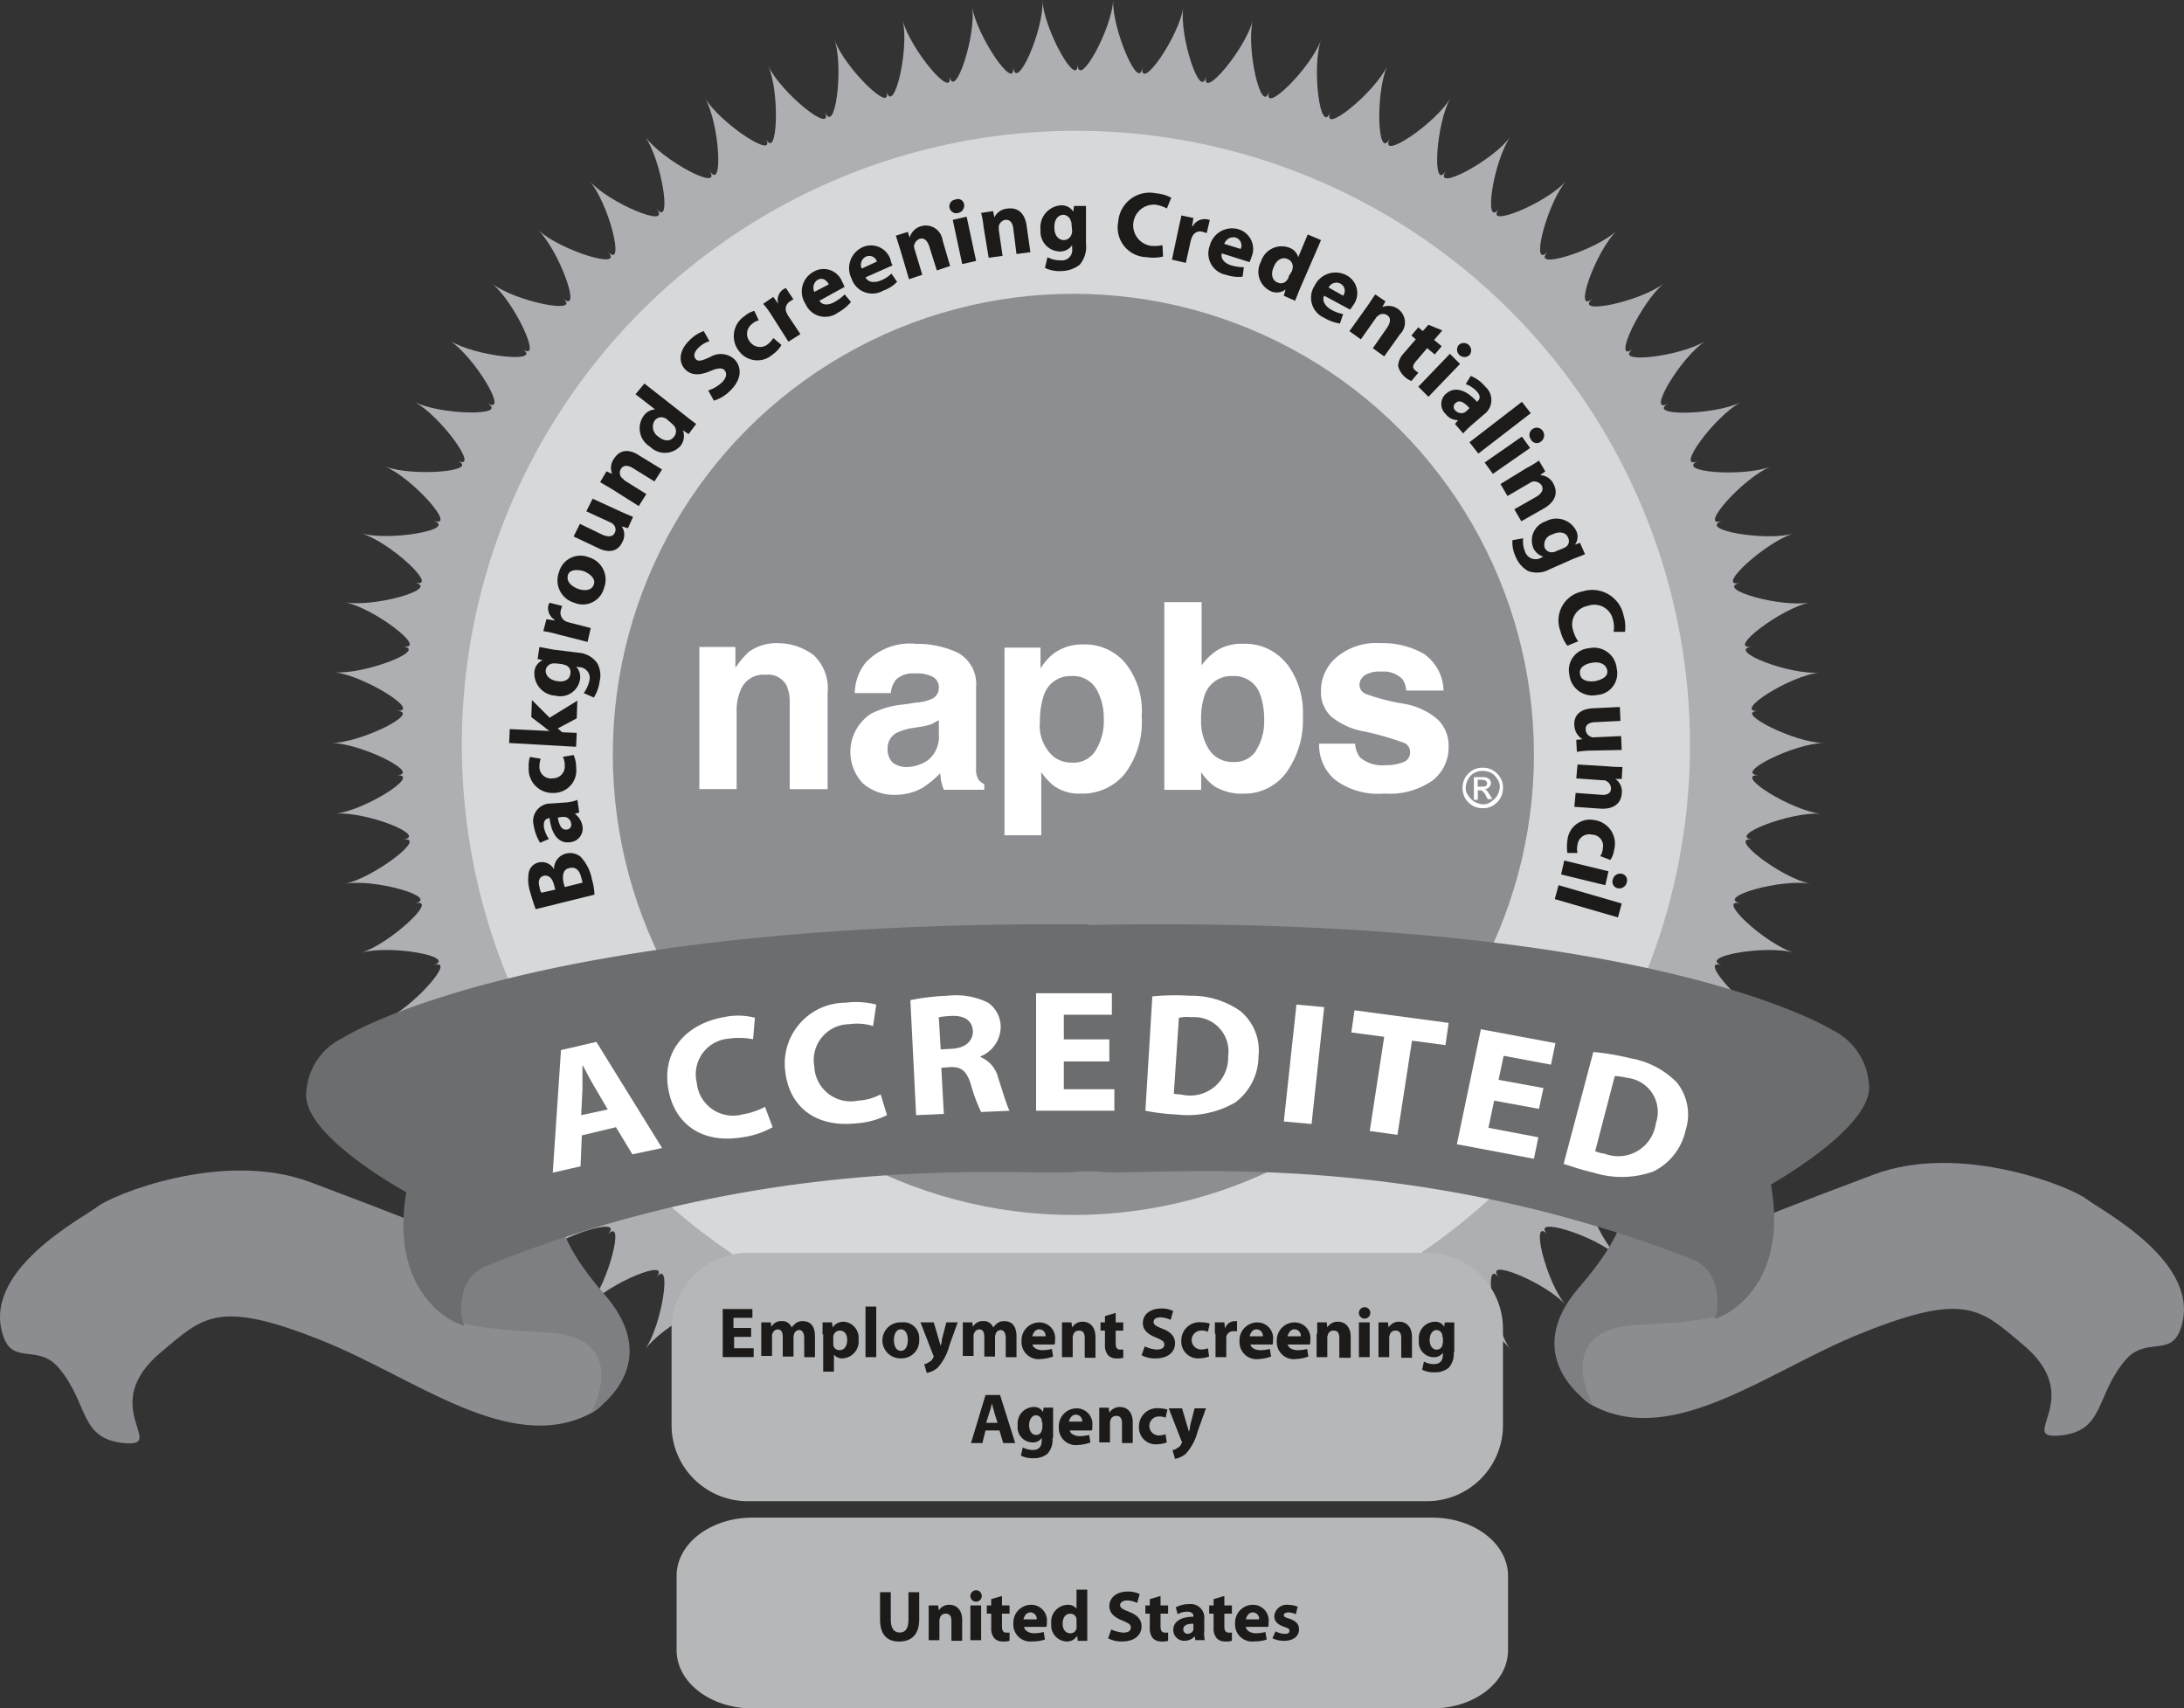 <svg xmlns="http://www.w3.org/2000/svg" viewBox="4403 194 118.129 92.4">
  <rect x="4403" y="194" width="118.129" height="92.4" fill="#333333" stroke="none"/>
  <defs>
    <style>
      .cls-1 {
        fill: #aeafb2;
      }

      .cls-2 {
        fill: #d7d8d9;
      }

      .cls-3 {
        fill: #8c8e91;
      }

      .cls-4 {
        fill: #fff;
      }

      .cls-5 {
        fill: #1c1b1a;
      }

      .cls-6 {
        fill: #8b8d90;
      }

      .cls-7 {
        fill: #7d7f82;
      }

      .cls-8 {
        fill: #6b6d6f;
      }

      .cls-9 {
        fill: #b5b7b9;
      }
    </style>
  </defs>
  <g id="Group_93" data-name="Group 93" transform="translate(4402.997 193.6)">
    <g id="Group_72" data-name="Group 72" transform="translate(17.942 0.4)">
      <g id="Group_71" data-name="Group 71">
        <path id="Path_177" data-name="Path 177" class="cls-1" d="M133.214,40.586c-1.572,0-4.955,1.674-3.52,1.743-1.435-.068,1.777,1.914,3.349,2.084-1.572-.137-5.092,1.2-3.691,1.4-1.435-.205,1.572,2.084,3.144,2.392-1.538-.308-5.194.718-3.793,1.059-1.4-.342,1.367,2.221,2.9,2.665-1.5-.444-5.262.205-3.9.683-1.367-.478,1.162,2.358,2.631,2.939-1.469-.581-5.228-.273-3.93.308-1.3-.615.923,2.46,2.324,3.178-1.4-.718-5.194-.786-3.93-.068-1.264-.718.683,2.529,2.016,3.383-1.333-.854-5.092-1.264-3.93-.444-1.162-.854.444,2.6,1.674,3.554-1.23-.991-4.955-1.743-3.861-.82-1.093-.957.205,2.6,1.333,3.691-1.162-1.093-4.75-2.221-3.759-1.162-.991-1.059-.068,2.631.991,3.827-1.025-1.2-4.545-2.665-3.622-1.5-.888-1.128-.308,2.6.615,3.9-.923-1.3-4.271-3.075-3.486-1.845-.786-1.23-.547,2.563.239,3.93-.786-1.367-3.964-3.451-3.28-2.187-.649-1.3-.786,2.495-.137,3.93-.649-1.435-3.588-3.827-3.075-2.495-.547-1.333-1.025,2.426-.513,3.9-.513-1.5-3.212-4.135-2.8-2.768-.41-1.4-1.264,2.29-.888,3.827-.376-1.538-2.8-4.442-2.529-3.007-.273-1.435-1.469,2.187-1.23,3.725-.239-1.572-2.358-4.682-2.221-3.246-.137-1.435-1.674,2.016-1.572,3.622-.068-1.572-1.914-4.887-1.914-3.451,0-1.435-1.845,1.845-1.914,3.451.068-1.572-1.435-5.057-1.572-3.622.137-1.435-2.016,1.674-2.221,3.246.239-1.572-.957-5.16-1.23-3.725.273-1.435-2.153,1.469-2.529,3.007.376-1.538-.478-5.228-.888-3.827.41-1.4-2.29,1.264-2.8,2.768.513-1.5.034-5.262-.513-3.9.547-1.333-2.392,1.025-3.075,2.495.649-1.435.547-5.228-.137-3.93.649-1.3-2.495.82-3.28,2.187.786-1.367,1.025-5.16.239-3.93.786-1.23-2.563.547-3.486,1.845.923-1.3,1.5-5.023.615-3.9.888-1.128-2.6.308-3.622,1.5,1.025-1.2,1.982-4.852.991-3.827.991-1.059-2.631.068-3.759,1.162,1.162-1.093,2.426-4.647,1.333-3.691,1.093-.957-2.6-.171-3.861.82,1.23-.991,2.87-4.408,1.674-3.554,1.162-.854-2.6-.41-3.93.444,1.333-.854,3.28-4.1,2.016-3.383,1.264-.718-2.529-.649-3.93.068,1.4-.718,3.656-3.793,2.324-3.178,1.3-.615-2.46-.888-3.93-.308,1.469-.581,4-3.417,2.631-2.939,1.367-.478-2.358-1.128-3.9-.683,1.5-.444,4.306-3.007,2.9-2.665,1.4-.342-2.255-1.367-3.793-1.059,1.538-.308,4.579-2.6,3.144-2.392,1.435-.205-2.084-1.572-3.691-1.4,1.572-.137,4.784-2.153,3.349-2.084,1.435-.068-1.948-1.743-3.52-1.743,1.572,0,4.955-1.674,3.52-1.743,1.435.068-1.777-1.914-3.349-2.084,1.572.137,5.092-1.2,3.691-1.4,1.435.205-1.572-2.084-3.144-2.392,1.538.308,5.194-.718,3.793-1.059,1.4.342-1.367-2.221-2.9-2.665,1.5.444,5.262-.205,3.9-.683,1.367.478-1.162-2.358-2.631-2.939,1.469.581,5.228.273,3.93-.308,1.3.615-.923-2.46-2.324-3.178,1.4.718,5.194.786,3.93.068,1.264.718-.683-2.529-2.016-3.383,1.333.854,5.092,1.264,3.93.444,1.162.854-.444-2.6-1.674-3.554,1.23.991,4.955,1.743,3.861.82,1.093.957-.205-2.6-1.333-3.691,1.162,1.093,4.75,2.221,3.759,1.162.991,1.059.068-2.631-.991-3.827,1.025,1.2,4.545,2.665,3.622,1.5.888,1.128.308-2.6-.615-3.9.923,1.3,4.271,3.075,3.486,1.845.786,1.23.547-2.563-.239-3.93.786,1.367,3.964,3.451,3.28,2.187.649,1.3.786-2.495.137-3.93.649,1.435,3.588,3.827,3.075,2.495.547,1.333,1.025-2.426.513-3.9.513,1.5,3.212,4.135,2.8,2.768.41,1.4,1.264-2.29.888-3.827.376,1.538,2.8,4.442,2.529,3.007.273,1.435,1.469-2.187,1.23-3.725.239,1.572,2.358,4.682,2.221,3.246C89.508,5.457,91.046,2.006,90.943.4c.068,1.572,1.914,4.887,1.914,3.451C92.857,5.287,94.7,2.006,94.77.4c-.068,1.572,1.435,5.057,1.572,3.622-.137,1.435,2.016-1.674,2.221-3.246-.239,1.572.957,5.16,1.23,3.725-.273,1.435,2.153-1.469,2.529-3.007-.376,1.538.478,5.228.888,3.827-.41,1.4,2.29-1.264,2.8-2.768-.513,1.5-.034,5.262.513,3.9-.547,1.333,2.392-1.025,3.075-2.495-.649,1.435-.547,5.228.137,3.93-.649,1.3,2.495-.82,3.28-2.187-.786,1.367-1.025,5.16-.239,3.93-.786,1.23,2.563-.547,3.486-1.845-.923,1.3-1.5,5.023-.615,3.9-.888,1.128,2.6-.308,3.622-1.5-1.025,1.2-1.982,4.852-.991,3.827-.991,1.059,2.631-.068,3.759-1.162-1.162,1.093-2.426,4.647-1.333,3.691-1.093.957,2.6.171,3.861-.82-1.23.991-2.87,4.408-1.674,3.554-1.162.854,2.6.41,3.93-.444-1.333.854-3.28,4.1-2.016,3.383-1.264.718,2.529.649,3.93-.068-1.4.718-3.656,3.793-2.324,3.178-1.3.615,2.46.888,3.93.308-1.469.581-4,3.417-2.631,2.939-1.367.478,2.358,1.128,3.861.683-1.5.444-4.306,3.007-2.9,2.665-1.4.342,2.255,1.367,3.793,1.059-1.538.308-4.579,2.6-3.144,2.392-1.435.205,2.084,1.572,3.691,1.4-1.572.137-4.784,2.153-3.349,2.084C128.259,38.877,131.642,40.586,133.214,40.586Z" transform="translate(-52.5 -0.4)"/>
      </g>
    </g>
    <g id="Group_73" data-name="Group 73" transform="translate(24.982 7.474)">
      <circle id="Ellipse_160" data-name="Ellipse 160" class="cls-2" cx="33.215" cy="33.215" r="33.215"/>
    </g>
    <g id="Group_74" data-name="Group 74" transform="translate(33.149 16.29)">
      <circle id="Ellipse_161" data-name="Ellipse 161" class="cls-3" cx="24.911" cy="24.911" r="24.911"/>
    </g>
    <g id="Group_76" data-name="Group 76" transform="translate(37.83 32.966)">
      <g id="Group_75" data-name="Group 75">
        <path id="Path_178" data-name="Path 178" class="cls-4" d="M116.885,102.849a2.471,2.471,0,0,1,.752,2.05v5.194h-2.05v-4.682a2.106,2.106,0,0,0-.171-.923,1.123,1.123,0,0,0-1.128-.581,1.325,1.325,0,0,0-1.367.854,2.831,2.831,0,0,0-.205,1.162v4.169H110.7v-7.689h1.948v1.128a5.137,5.137,0,0,1,.718-.854,2.532,2.532,0,0,1,1.572-.478,3.247,3.247,0,0,1,1.948.649" transform="translate(-110.7 -99.979)"/>
        <path id="Path_179" data-name="Path 179" class="cls-4" d="M139.384,106.435a3.728,3.728,0,0,0-.376.205,4.188,4.188,0,0,1-.547.137l-.444.068a3.338,3.338,0,0,0-.923.273.936.936,0,0,0-.478.854,1.007,1.007,0,0,0,.273.752,1.2,1.2,0,0,0,.718.239,2.071,2.071,0,0,0,1.2-.376,1.643,1.643,0,0,0,.581-1.4Zm-1.23-.957a2.464,2.464,0,0,0,.786-.171.648.648,0,0,0,.444-.581.639.639,0,0,0-.342-.649,1.844,1.844,0,0,0-.957-.171,1.282,1.282,0,0,0-1.025.342,1.377,1.377,0,0,0-.273.718h-1.948a2.708,2.708,0,0,1,.581-1.64,3.273,3.273,0,0,1,2.734-1.025,5.214,5.214,0,0,1,2.255.478,1.931,1.931,0,0,1,.991,1.879V109.1a.966.966,0,0,0,.137.547.744.744,0,0,0,.308.239v.308h-2.187a2.21,2.21,0,0,1-.137-.444c-.034-.137-.034-.273-.068-.444a5.331,5.331,0,0,1-.957.786,3.029,3.029,0,0,1-1.469.376,2.587,2.587,0,0,1-1.743-.615,2.473,2.473,0,0,1,.41-3.759,4.8,4.8,0,0,1,1.777-.513Z" transform="translate(-126.433 -100.045)"/>
        <path id="Path_180" data-name="Path 180" class="cls-4" d="M163.955,104.788a1.457,1.457,0,0,0-1.333-.683,1.5,1.5,0,0,0-1.5,1.059,4.181,4.181,0,0,0-.205,1.4,2.224,2.224,0,0,0,.752,1.914,1.628,1.628,0,0,0,.991.308,1.392,1.392,0,0,0,1.264-.649,3,3,0,0,0,.444-1.743,3.12,3.12,0,0,0-.41-1.606m1.538-1.435a4.152,4.152,0,0,1,.923,2.939,4.629,4.629,0,0,1-.923,3.11,2.952,2.952,0,0,1-2.358,1.059,2.317,2.317,0,0,1-1.5-.444,3.4,3.4,0,0,1-.649-.718v3.417H159V102.566h1.948v1.128a3.143,3.143,0,0,1,.683-.786,2.579,2.579,0,0,1,1.606-.513,2.856,2.856,0,0,1,2.255.957" transform="translate(-142.495 -100.106)"/>
        <path id="Path_181" data-name="Path 181" class="cls-4" d="M189.255,103.73a2.914,2.914,0,0,0,.444-1.64,3.972,3.972,0,0,0-.205-1.367,1.48,1.48,0,0,0-1.5-1.025,1.522,1.522,0,0,0-1.5.991,3.839,3.839,0,0,0-.205,1.367,2.805,2.805,0,0,0,.444,1.64,1.508,1.508,0,0,0,1.333.649,1.361,1.361,0,0,0,1.2-.615m1.674-4.682a4.385,4.385,0,0,1,.854,2.836,4.861,4.861,0,0,1-.854,2.973,2.8,2.8,0,0,1-2.358,1.2,2.839,2.839,0,0,1-1.538-.376,2.779,2.779,0,0,1-.752-.786v.957H184.3V95.7h2.016v3.417a3.228,3.228,0,0,1,.854-.82,2.507,2.507,0,0,1,1.4-.342,2.842,2.842,0,0,1,2.358,1.093" transform="translate(-159.15 -95.7)"/>
        <path id="Path_182" data-name="Path 182" class="cls-4" d="M210.748,107.633a1.286,1.286,0,0,0,.273.752,1.853,1.853,0,0,0,1.4.41,2.4,2.4,0,0,0,.957-.171.541.541,0,0,0,.342-.513.53.53,0,0,0-.308-.513,15.978,15.978,0,0,0-2.119-.615,3.88,3.88,0,0,1-1.845-.82,1.8,1.8,0,0,1-.547-1.367,2.361,2.361,0,0,1,.854-1.845,3.316,3.316,0,0,1,2.358-.752,4.46,4.46,0,0,1,2.358.581,2.491,2.491,0,0,1,1.059,1.982h-2.016a1.3,1.3,0,0,0-.205-.615,1.423,1.423,0,0,0-1.128-.41,1.529,1.529,0,0,0-.923.205.64.64,0,0,0-.273.478.53.53,0,0,0,.308.513,11.323,11.323,0,0,0,2.119.547,3.737,3.737,0,0,1,1.811.854,1.957,1.957,0,0,1,.581,1.435,2.267,2.267,0,0,1-.854,1.845,4.032,4.032,0,0,1-2.631.718,3.882,3.882,0,0,1-2.665-.752,2.47,2.47,0,0,1-.854-1.948Z" transform="translate(-175.278 -99.979)"/>
      </g>
      <path id="Path_183" data-name="Path 183" class="cls-4" d="M232.286,122.925h.239a.507.507,0,0,0,.239-.034.178.178,0,0,0,.068-.137.126.126,0,0,0-.034-.1l-.068-.068a1.208,1.208,0,0,0-.205-.034h-.205v.376Zm-.171.649v-1.162h.41a.759.759,0,0,1,.308.034.472.472,0,0,1,.137.1c.034.068.068.1.068.171a.369.369,0,0,1-.1.239.31.31,0,0,1-.239.1c.034.034.068.034.1.068a2.328,2.328,0,0,1,.171.239l.137.239h-.239l-.1-.171a.625.625,0,0,0-.205-.273c-.034-.034-.068-.034-.137-.034h-.1v.513h-.205Zm.478-1.5a1.052,1.052,0,0,0-.444.1.824.824,0,0,0-.342.342,1.114,1.114,0,0,0-.137.444.687.687,0,0,0,.137.444,1.086,1.086,0,0,0,.342.342,1.114,1.114,0,0,0,.444.137.687.687,0,0,0,.444-.137,1.086,1.086,0,0,0,.342-.342,1.113,1.113,0,0,0,.137-.444.687.687,0,0,0-.137-.444.823.823,0,0,0-.342-.342,1.18,1.18,0,0,0-.444-.1m0-.171a1.082,1.082,0,0,1,.547.137,1.178,1.178,0,0,1,.41.41,1,1,0,0,1,.137.547,1.082,1.082,0,0,1-.137.547,1.178,1.178,0,0,1-.41.41,1,1,0,0,1-.547.137,1.082,1.082,0,0,1-.547-.137,1.178,1.178,0,0,1-.41-.41,1.162,1.162,0,0,1,0-1.093,1.178,1.178,0,0,1,.41-.41,1,1,0,0,1,.547-.137" transform="translate(-190.221 -112.947)"/>
    </g>
    <g id="Group_77" data-name="Group 77" transform="translate(27.544 10.835)">
      <path id="Path_184" data-name="Path 184" class="cls-5" d="M84.007,138.457c-.068-.171-.205-.581-.308-.957a2.2,2.2,0,0,1-.068-1.025.693.693,0,0,1,.547-.547.747.747,0,0,1,.82.376h0a.845.845,0,0,1,.649-.854.89.89,0,0,1,.786.171,2.383,2.383,0,0,1,.615,1.23,3.3,3.3,0,0,1,.137.82Zm1.059-1.059L85,137.158c-.1-.41-.308-.547-.547-.513-.239.068-.342.273-.239.615a.747.747,0,0,0,.1.308Zm1.469-.376a1.056,1.056,0,0,0-.068-.273c-.068-.342-.273-.615-.649-.513-.342.068-.376.41-.308.786l.068.239Z" transform="translate(-82.572 -99.719)"/>
      <path id="Path_185" data-name="Path 185" class="cls-5" d="M86.248,127.137a2.075,2.075,0,0,0,.581-.137l.1.683-.239.068h0a1.076,1.076,0,0,1,.41.649.743.743,0,0,1-.649.888c-.649.1-1.025-.444-1.128-1.3h-.034c-.137.034-.308.1-.273.478a1.621,1.621,0,0,0,.273.649l-.478.205a2.478,2.478,0,0,1-.342-.923.944.944,0,0,1,.923-1.2Zm-.478.82c.068.41.205.683.478.649a.263.263,0,0,0,.239-.342.4.4,0,0,0-.342-.342h-.137Z" transform="translate(-83.139 -94.174)"/>
      <path id="Path_186" data-name="Path 186" class="cls-5" d="M86.126,119.9a1.586,1.586,0,0,1,.137.683,1.215,1.215,0,0,1-1.2,1.367,1.287,1.287,0,0,1-1.367-1.367,1.6,1.6,0,0,1,.068-.581l.581.1a1.339,1.339,0,0,0-.068.444.621.621,0,0,0,.718.615.643.643,0,0,0,.649-.718.946.946,0,0,0-.1-.444Z" transform="translate(-82.641 -89.5)"/>
      <path id="Path_187" data-name="Path 187" class="cls-5" d="M82.787,112.874h0a1.9,1.9,0,0,1-.273-.205l-.718-.547.034-.923.957.957,1.5-.923-.034.957-1.025.547.239.205.786.034-.034.752-3.622-.205.034-.752Z" transform="translate(-80.6 -83.773)"/>
      <path id="Path_188" data-name="Path 188" class="cls-5" d="M86.944,103.108a1.38,1.38,0,0,1,1.025.547,1.346,1.346,0,0,1,.137,1.025,2.114,2.114,0,0,1-.308.854l-.547-.239a1.831,1.831,0,0,0,.308-.683.579.579,0,0,0-.547-.718l-.171-.034h0a.831.831,0,0,1,.205.718,1.081,1.081,0,0,1-1.333.854,1.2,1.2,0,0,1-1.128-1.3.736.736,0,0,1,.444-.615h0l-.273-.068.1-.649c.171.034.376.068.718.137Zm-1.2.581h-.137a.44.44,0,0,0-.41.342c-.034.273.171.547.615.615.376.068.683-.068.718-.41a.392.392,0,0,0-.239-.444c-.068-.034-.137-.034-.205-.068Z" transform="translate(-83.219 -78.243)"/>
      <path id="Path_189" data-name="Path 189" class="cls-5" d="M86.786,97.509A5.611,5.611,0,0,0,86,97.338l.171-.649.444.068v-.034a.744.744,0,0,1-.342-.786c.034-.068.034-.1.068-.137l.683.171a1.425,1.425,0,0,0-.068.205.516.516,0,0,0,.239.615c.034.034.1.034.171.068l1.2.308-.171.752Z" transform="translate(-84.155 -73.635)"/>
      <path id="Path_190" data-name="Path 190" class="cls-5" d="M89.953,88.446a1.256,1.256,0,0,1,.82,1.674,1.186,1.186,0,0,1-1.606.786,1.259,1.259,0,0,1-.82-1.674A1.2,1.2,0,0,1,89.953,88.446Zm-.581,1.709c.41.137.752.068.854-.239.1-.273-.137-.547-.547-.718-.342-.1-.752-.1-.854.205C88.723,89.779,89.03,90.018,89.372,90.155Z" transform="translate(-85.647 -68.741)"/>
      <path id="Path_191" data-name="Path 191" class="cls-5" d="M93.295,79.983q.461.205.718.308l-.273.615-.342-.1h0a.8.8,0,0,1,.034.854c-.205.444-.649.649-1.333.308l-1.3-.615.342-.683,1.2.581c.308.137.581.137.683-.1a.381.381,0,0,0-.068-.444.472.472,0,0,0-.137-.1l-1.333-.615.342-.683Z" transform="translate(-87.314 -62.773)"/>
      <path id="Path_192" data-name="Path 192" class="cls-5" d="M95.683,73.873c-.273-.171-.478-.273-.683-.41l.342-.581.308.137h0a.832.832,0,0,1,.1-.82c.273-.444.752-.581,1.367-.171l1.23.752-.41.649-1.162-.718c-.273-.171-.513-.171-.649.034a.4.4,0,0,0,.034.478c.034.034.1.068.137.137l1.2.752-.41.649Z" transform="translate(-90.079 -57.825)"/>
      <path id="Path_193" data-name="Path 193" class="cls-5" d="M101.078,61.1l2.221,1.743c.205.171.444.342.581.444l-.41.547-.308-.205h0a.865.865,0,0,1-.137.854,1.137,1.137,0,0,1-1.64.034,1.159,1.159,0,0,1-.342-1.674.818.818,0,0,1,.615-.342h0l-1.059-.82Zm1.23,1.948c-.034-.034-.068-.068-.1-.068a.45.45,0,0,0-.581.137.631.631,0,0,0,.205.854c.342.273.649.273.854,0a.463.463,0,0,0,0-.581l-.137-.137Z" transform="translate(-93.766 -50.793)"/>
      <path id="Path_194" data-name="Path 194" class="cls-5" d="M109.227,56.012a1.965,1.965,0,0,0,.752-.444c.239-.239.273-.478.137-.649-.137-.137-.342-.137-.752.034-.547.239-1.025.273-1.367-.068-.41-.41-.342-1.059.239-1.606a1.93,1.93,0,0,1,.752-.478l.308.547a1.392,1.392,0,0,0-.615.376c-.239.239-.239.444-.137.581.137.171.342.1.786-.1a1.1,1.1,0,0,1,1.333.137c.376.41.41,1.059-.273,1.709a2.1,2.1,0,0,1-.854.513Z" transform="translate(-98.463 -45.329)"/>
      <path id="Path_195" data-name="Path 195" class="cls-5" d="M118.728,51.445a1.6,1.6,0,0,1-.478.513,1.233,1.233,0,0,1-1.811-.171,1.3,1.3,0,0,1,.308-1.914,1.256,1.256,0,0,1,.513-.273l.239.513a.828.828,0,0,0-.376.205.664.664,0,0,0-.1.957.672.672,0,0,0,.957.137,1.389,1.389,0,0,0,.308-.342Z" transform="translate(-104 -43.222)"/>
      <path id="Path_196" data-name="Path 196" class="cls-5" d="M121.278,47.5a4.559,4.559,0,0,0-.478-.649l.547-.376.273.376h0a.688.688,0,0,1,.273-.786c.068-.034.1-.068.137-.068l.41.615a.455.455,0,0,0-.171.1.469.469,0,0,0-.205.615c.034.034.034.1.068.137l.683,1.025-.649.41Z" transform="translate(-107.063 -40.853)"/>
      <path id="Path_197" data-name="Path 197" class="cls-5" d="M127.88,44.68c.171.273.513.239.82.068a2.522,2.522,0,0,0,.547-.41l.342.41a2.533,2.533,0,0,1-.718.581,1.159,1.159,0,0,1-1.743-.478,1.214,1.214,0,0,1,.444-1.743,1.07,1.07,0,0,1,1.538.547c.068.1.1.239.137.273Zm.513-.888c-.1-.171-.308-.41-.615-.239a.513.513,0,0,0-.171.649Z" transform="translate(-111.101 -38.849)"/>
      <path id="Path_198" data-name="Path 198" class="cls-5" d="M135.317,40.947c.137.273.478.308.82.171a1.705,1.705,0,0,0,.581-.376l.308.444a1.9,1.9,0,0,1-.752.478,1.177,1.177,0,0,1-1.709-.649,1.245,1.245,0,0,1,.615-1.709,1.107,1.107,0,0,1,1.5.718.749.749,0,0,0,.1.273Zm.615-.854a.43.43,0,0,0-.581-.273.493.493,0,0,0-.239.649Z" transform="translate(-116.044 -36.38)"/>
      <path id="Path_199" data-name="Path 199" class="cls-5" d="M142.039,37.387c-.1-.308-.171-.547-.239-.752l.649-.205.1.308h0a.891.891,0,0,1,.615-.615.913.913,0,0,1,1.162.752l.41,1.4-.718.239-.41-1.3c-.1-.308-.273-.478-.513-.41a.478.478,0,0,0-.308.376.433.433,0,0,0,.034.205l.41,1.367-.718.239Z" transform="translate(-120.887 -34.324)"/>
      <path id="Path_200" data-name="Path 200" class="cls-5" d="M151.074,32.172a.411.411,0,0,1-.308.478.375.375,0,0,1-.478-.273.362.362,0,0,1,.308-.444A.337.337,0,0,1,151.074,32.172Zm-.1,3.246-.513-2.392.752-.171.513,2.392Z" transform="translate(-126.47 -31.57)"/>
      <path id="Path_201" data-name="Path 201" class="cls-5" d="M155.437,34.406a4.67,4.67,0,0,0-.137-.786l.649-.1.068.342h0a.851.851,0,0,1,.718-.478c.513-.068.923.205,1.025.923l.205,1.435-.752.1-.171-1.367c-.034-.308-.171-.513-.444-.478a.437.437,0,0,0-.342.342v.205l.205,1.4-.752.1Z" transform="translate(-129.774 -32.539)"/>
      <path id="Path_202" data-name="Path 202" class="cls-5" d="M167.157,34.984a1.494,1.494,0,0,1-.342,1.128,1.654,1.654,0,0,1-.991.342,1.8,1.8,0,0,1-.888-.171l.137-.581a1.389,1.389,0,0,0,.718.171.555.555,0,0,0,.615-.649v-.171h0a.778.778,0,0,1-.649.342,1.071,1.071,0,0,1-1.059-1.162A1.192,1.192,0,0,1,165.79,32.9a.754.754,0,0,1,.683.342h0l.034-.308h.649v2.05Zm-.786-1.093a.205.205,0,0,0-.034-.137.433.433,0,0,0-.41-.342c-.273,0-.513.273-.478.718,0,.376.205.649.513.649a.441.441,0,0,0,.41-.308.433.433,0,0,0,.034-.205Z" transform="translate(-135.958 -32.229)"/>
      <path id="Path_203" data-name="Path 203" class="cls-5" d="M179.385,34.376a2.236,2.236,0,0,1-.888.034,1.6,1.6,0,0,1-1.538-1.914,1.7,1.7,0,0,1,2.05-1.538,2.138,2.138,0,0,1,.82.239l-.239.581a1.832,1.832,0,0,0-.615-.205,1.12,1.12,0,0,0-.273,2.221,1.964,1.964,0,0,0,.649-.034Z" transform="translate(-144.017 -30.937)"/>
      <path id="Path_204" data-name="Path 204" class="cls-5" d="M185.842,35.286c.068-.342.137-.581.171-.786l.649.137-.068.444h.034a.728.728,0,0,1,.752-.376c.068,0,.1.034.171.034l-.171.718a1.427,1.427,0,0,0-.205-.068.457.457,0,0,0-.581.273c-.034.034-.034.1-.068.171l-.273,1.23-.752-.171Z" transform="translate(-149.654 -33.282)"/>
      <path id="Path_205" data-name="Path 205" class="cls-5" d="M192,37.888c-.068.308.171.547.513.649a2.552,2.552,0,0,0,.683.1l-.068.513a2.043,2.043,0,0,1-.888-.1,1.174,1.174,0,0,1-.888-1.572,1.242,1.242,0,0,1,1.572-.888,1.11,1.11,0,0,1,.683,1.5c-.034.137-.1.239-.1.273Zm1.025-.239a.447.447,0,0,0-.273-.615.517.517,0,0,0-.615.342Z" transform="translate(-153.459 -34.62)"/>
      <path id="Path_206" data-name="Path 206" class="cls-5" d="M202.614,37.808l-1.128,2.6c-.1.239-.205.513-.273.683l-.615-.273.1-.342h0a.777.777,0,0,1-.854.068,1.151,1.151,0,0,1-.478-1.572,1.172,1.172,0,0,1,1.538-.752.772.772,0,0,1,.478.513h0l.513-1.23Zm-1.572,1.674c0-.034.034-.1.034-.137a.442.442,0,0,0-.273-.513c-.308-.137-.615.068-.752.444-.171.376-.068.718.205.82a.4.4,0,0,0,.547-.171.261.261,0,0,0,.068-.171Z" transform="translate(-158.703 -35.257)"/>
      <path id="Path_207" data-name="Path 207" class="cls-5" d="M208.239,44.773c-.137.273.068.581.376.752a1.9,1.9,0,0,0,.649.239l-.171.513a2.36,2.36,0,0,1-.854-.308,1.188,1.188,0,0,1-.513-1.743,1.257,1.257,0,0,1,1.743-.547,1.087,1.087,0,0,1,.342,1.606,2.326,2.326,0,0,1-.171.239Zm1.025,0a.439.439,0,0,0-.137-.649.479.479,0,0,0-.649.205Z" transform="translate(-164.158 -39.215)"/>
      <path id="Path_208" data-name="Path 208" class="cls-5" d="M214.557,47.649c.171-.239.308-.478.444-.649l.547.376-.171.308h0a.894.894,0,0,1,.957,1.469l-.854,1.2-.615-.444.786-1.128c.171-.273.205-.513,0-.649a.407.407,0,0,0-.478,0c-.034.034-.1.068-.137.137l-.82,1.162-.615-.444Z" transform="translate(-168.152 -41.511)"/>
      <path id="Path_209" data-name="Path 209" class="cls-5" d="M223.692,52.108l-.444.513.41.342-.376.444-.41-.342-.581.683c-.205.239-.239.376-.068.513.068.068.137.1.171.137l-.376.444a1.213,1.213,0,0,1-.41-.273,1.117,1.117,0,0,1-.308-.547,1.1,1.1,0,0,1,.308-.683l.649-.752-.239-.205.376-.444.239.205.308-.342Z" transform="translate(-173.22 -44.671)"/>
      <path id="Path_210" data-name="Path 210" class="cls-5" d="M224.5,57.008l1.709-1.777.547.547-1.709,1.777Zm2.768-1.709a.4.4,0,0,1-.581-.547.4.4,0,0,1,.581.547Z" transform="translate(-175.327 -46.53)"/>
      <path id="Path_211" data-name="Path 211" class="cls-5" d="M229.728,62.6a4.529,4.529,0,0,0-.41.41l-.444-.513.171-.205h0a.84.84,0,0,1-.683-.342.733.733,0,0,1,.034-1.093c.478-.41,1.093-.205,1.674.444l.034-.034c.1-.1.205-.273-.068-.547a1.4,1.4,0,0,0-.581-.376l.273-.444a1.965,1.965,0,0,1,.786.581.958.958,0,0,1-.068,1.5Zm-.068-.957c-.273-.308-.547-.478-.752-.273a.256.256,0,0,0,0,.41.434.434,0,0,0,.478.1c.034-.034.068-.034.1-.068Z" transform="translate(-177.719 -50.003)"/>
      <path id="Path_212" data-name="Path 212" class="cls-5" d="M235.436,64l.478.615L233.078,66.8l-.478-.615Z" transform="translate(-180.659 -52.702)"/>
      <path id="Path_213" data-name="Path 213" class="cls-5" d="M235,69.971l2.016-1.4.444.615-2.016,1.4Zm3.041-1.128a.353.353,0,0,1-.547-.137.387.387,0,0,1,.1-.547.392.392,0,0,1,.547.1A.421.421,0,0,1,238.041,68.843Z" transform="translate(-182.239 -55.392)"/>
      <path id="Path_214" data-name="Path 214" class="cls-5" d="M238.9,73.71a6.011,6.011,0,0,0,.683-.41l.342.581-.273.205h0a.829.829,0,0,1,.718.478c.239.444.137.923-.478,1.3l-1.264.718-.376-.649,1.2-.683c.273-.171.41-.376.273-.615a.5.5,0,0,0-.444-.205c-.068,0-.1.034-.171.068l-1.23.718-.376-.649Z" transform="translate(-183.885 -58.824)"/>
      <path id="Path_215" data-name="Path 215" class="cls-5" d="M241.4,85.249a1.422,1.422,0,0,1-1.162.1,1.545,1.545,0,0,1-.683-.786,1.779,1.779,0,0,1-.171-.888l.581-.1a1.407,1.407,0,0,0,.1.718.6.6,0,0,0,.854.342l.137-.068h0a.846.846,0,0,1-.547-.478,1.086,1.086,0,0,1,.683-1.435,1.2,1.2,0,0,1,1.64.513.724.724,0,0,1-.068.752h0l.273-.1.273.615c-.137.068-.342.137-.683.273Zm.718-1.128c.034-.034.1-.034.137-.068a.386.386,0,0,0,.137-.513c-.1-.273-.444-.376-.854-.171a.571.571,0,0,0-.41.718.413.413,0,0,0,.444.239.486.486,0,0,0,.205-.068Z" transform="translate(-185.119 -64.896)"/>
      <path id="Path_216" data-name="Path 216" class="cls-5" d="M247.211,96.791a2.073,2.073,0,0,1-.376-.786,1.6,1.6,0,0,1,1.2-2.153,1.731,1.731,0,0,1,2.221,1.333,1.994,1.994,0,0,1,.068.854h-.615a1.449,1.449,0,0,0-.034-.649,1.029,1.029,0,0,0-1.367-.752,1.018,1.018,0,0,0-.786,1.333,1.841,1.841,0,0,0,.273.581Z" transform="translate(-189.973 -72.302)"/>
      <path id="Path_217" data-name="Path 217" class="cls-5" d="M249.872,105.481a1.252,1.252,0,0,1-1.5-1.093,1.184,1.184,0,0,1,1.059-1.435,1.233,1.233,0,0,1,1.5,1.093A1.17,1.17,0,0,1,249.872,105.481Zm-.273-1.743c-.41.068-.718.273-.649.615.034.308.376.444.82.376.342-.068.718-.239.649-.581C250.35,103.773,249.94,103.67,249.6,103.739Z" transform="translate(-191.028 -78.328)"/>
      <path id="Path_218" data-name="Path 218" class="cls-5" d="M250.118,114.658a4.8,4.8,0,0,0-.786.068l-.034-.649.342-.034h0a.9.9,0,0,1-.444-.752c-.034-.513.273-.888,1.025-.923l1.435-.068.034.752-1.333.068c-.342,0-.581.137-.547.41a.422.422,0,0,0,.273.376.256.256,0,0,0,.171.034l1.469-.068.034.752Z" transform="translate(-191.582 -84.497)"/>
      <path id="Path_219" data-name="Path 219" class="cls-5" d="M251.011,121.5a6.6,6.6,0,0,0,.786.034l-.034.649h-.342a.826.826,0,0,1,.342.786c-.034.513-.41.854-1.128.82l-1.435-.1.068-.752,1.367.1c.308.034.547-.068.547-.342a.461.461,0,0,0-.273-.41c-.034-.034-.1-.034-.205-.034l-1.4-.1.068-.752Z" transform="translate(-191.586 -90.487)"/>
      <path id="Path_220" data-name="Path 220" class="cls-5" d="M248.051,131.947a2.24,2.24,0,0,1,0-.683,1.223,1.223,0,0,1,1.469-1.093,1.288,1.288,0,0,1,1.059,1.606,1.3,1.3,0,0,1-.205.547l-.547-.205a.8.8,0,0,0,.137-.41.609.609,0,0,0-.581-.752.635.635,0,0,0-.786.547.972.972,0,0,0,0,.444Z" transform="translate(-190.813 -96.25)"/>
      <path id="Path_221" data-name="Path 221" class="cls-5" d="M247.271,136.6l2.392.581-.171.752-2.392-.581Zm2.9,1.5a.361.361,0,0,1-.273-.478.411.411,0,0,1,.478-.308.361.361,0,0,1,.273.478A.411.411,0,0,1,250.175,138.1Z" transform="translate(-190.204 -100.493)"/>
      <path id="Path_222" data-name="Path 222" class="cls-5" d="M249.722,141.491l-.205.752-3.417-.991.205-.752Z" transform="translate(-189.546 -103.06)"/>
    </g>
    <g id="Group_78" data-name="Group 78" transform="translate(0.003 63.707)">
      <path id="Path_223" data-name="Path 223" class="cls-6" d="M23.41,188.853s-1.879-.786-6.629-2.563-10.764.718-11.516,1.333c-.786.615-6.39,3.486-5.057,7.074.547,1.469,1.879.342,2.973,1.64,1.64,1.948,1.093,3.827,3.52,4.066s-1.5-1.982,2.016-4.921c2.255-1.879,3.041-2.9,8.714-.615,4.989,1.982,10.149,6.219,14.523,3.93,1.845-.957.718-3.075.718-3.075l-.615-.786-2.563-2.016-4.135-1.025Z" transform="translate(-0.003 -185.662)"/>
      <path id="Path_224" data-name="Path 224" class="cls-7" d="M71.386,197.87s.82.376,4.682.547c3.656.171,3.178,2.836,2.358,4.374-.034.034,4.2-2.46.752-6.424-2.426-2.8-2.324-3.964-2.495-4.374-.171-.376-4.511-.239-4.511-.239L70.6,194.18Z" transform="translate(-46.476 -189.656)"/>
    </g>
    <g id="Group_79" data-name="Group 79" transform="translate(84.077 63.297)">
      <path id="Path_225" data-name="Path 225" class="cls-6" d="M258.7,187.653s1.879-.786,6.629-2.563,10.764.718,11.516,1.333c.786.615,6.39,3.486,5.057,7.074-.547,1.469-1.879.342-2.973,1.64-1.64,1.948-1.094,3.827-3.52,4.066s1.5-1.982-2.016-4.921c-2.255-1.879-3.041-2.9-8.714-.615-4.989,1.982-10.149,6.219-14.523,3.93-1.845-.957-.718-3.075-.718-3.075l.615-.786,2.563-2.016,4.135-1.025Z" transform="translate(-248.054 -184.462)"/>
      <path id="Path_226" data-name="Path 226" class="cls-7" d="M255.182,196.67s-.82.376-4.682.547c-3.656.171-3.178,2.836-2.358,4.374.034.034-4.2-2.46-.752-6.424,2.426-2.8,2.324-3.964,2.495-4.374.171-.376,4.511-.239,4.511-.239l1.572,2.426Z" transform="translate(-246.036 -188.456)"/>
    </g>
    <path id="Path_227" data-name="Path 227" class="cls-8" d="M132.973,155.264a3.526,3.526,0,0,0-1.982-2.87s-9.91-6.253-40.186-5.673c-.034,0-.068-.034-.1-.034-30.447-.239-40.288,6.151-40.288,6.151a3.458,3.458,0,0,0-1.948,2.87c-.376,2.324,5.4,5.467,5.4,5.467-1.025,6.083,3.349,7.415,3.144,7.176-.239-.239-.513-2.495,1.162-3.178,16.2-6.561,29.729-4.75,32.156-5.126h.854c2.426.376,15.958-1.606,32.224,4.75,1.709.649,1.435,2.939,1.23,3.178-.239.239,4.135-1.128,3.041-7.21C127.642,160.766,133.383,157.588,132.973,155.264Z" transform="translate(-31.891 -96.294)"/>
    <g id="Group_90" data-name="Group 90" transform="translate(29.902 54.118)">
      <g id="Group_80" data-name="Group 80" transform="translate(0 2.631)">
        <path id="Path_228" data-name="Path 228" class="cls-4" d="M89.072,170.357,89,172.032l-1.5.342.444-6.629,1.914-.444,3.554,5.741-1.606.342-.888-1.469Zm1.4-1.4-.718-1.23c-.205-.342-.444-.786-.615-1.128h-.034v1.264l-.068,1.4Z" transform="translate(-87.5 -165.3)"/>
      </g>
      <g id="Group_81" data-name="Group 81" transform="translate(6.192 1.222)">
        <path id="Path_229" data-name="Path 229" class="cls-4" d="M111.321,167.2a4.66,4.66,0,0,1-1.64.547c-2.29.376-3.691-.82-4-2.6-.376-2.119,1.025-3.554,3.007-3.9a3.639,3.639,0,0,1,1.674.034l-.1,1.162a3.891,3.891,0,0,0-1.3-.034,1.933,1.933,0,0,0-1.743,2.392,1.963,1.963,0,0,0,2.46,1.709,4,4,0,0,0,1.23-.41Z" transform="translate(-105.621 -161.176)"/>
      </g>
      <g id="Group_82" data-name="Group 82" transform="translate(12.55 0.485)">
        <path id="Path_230" data-name="Path 230" class="cls-4" d="M129.752,165.13a4.439,4.439,0,0,1-1.674.444c-2.29.239-3.622-.991-3.827-2.8a3.289,3.289,0,0,1,3.246-3.725,4.456,4.456,0,0,1,1.674.1L129,160.311a2.976,2.976,0,0,0-1.3-.1,1.939,1.939,0,0,0-1.879,2.29,1.968,1.968,0,0,0,2.358,1.845,2.922,2.922,0,0,0,1.23-.342Z" transform="translate(-124.225 -159.02)"/>
      </g>
      <g id="Group_83" data-name="Group 83" transform="translate(19.341 0.13)">
        <path id="Path_231" data-name="Path 231" class="cls-4" d="M144.1,158.227a12.538,12.538,0,0,1,2.016-.239,3.933,3.933,0,0,1,2.187.376,1.594,1.594,0,0,1,.683,1.3,1.742,1.742,0,0,1-1.093,1.606v.034a1.621,1.621,0,0,1,.957,1.128c.239.718.478,1.538.615,1.777l-1.538.068a8.655,8.655,0,0,1-.547-1.469c-.239-.786-.547-.991-1.162-.957l-.444.034.137,2.495-1.5.068Zm1.64,2.665.581-.034c.752-.034,1.162-.41,1.162-.957-.034-.581-.478-.854-1.162-.82a5.274,5.274,0,0,0-.683.068Z" transform="translate(-144.1 -157.982)"/>
      </g>
      <g id="Group_84" data-name="Group 84" transform="translate(26.141)">
        <path id="Path_232" data-name="Path 232" class="cls-4" d="M167.964,161.291H165.5v1.5h2.734v1.162H164V157.6h4.1v1.162h-2.6v1.333h2.46Z" transform="translate(-164 -157.6)"/>
      </g>
      <g id="Group_85" data-name="Group 85" transform="translate(32.053 0.114)">
        <path id="Path_233" data-name="Path 233" class="cls-4" d="M181.676,157.991a13.184,13.184,0,0,1,2.05-.034,4.6,4.6,0,0,1,2.7.82,2.77,2.77,0,0,1,.991,2.46,3.125,3.125,0,0,1-1.264,2.495,5.137,5.137,0,0,1-3.144.649,11.574,11.574,0,0,1-1.709-.205Zm1.162,5.262c.137.034.342.034.513.068a2.053,2.053,0,0,0,2.426-2.084,1.856,1.856,0,0,0-1.982-2.119,1.908,1.908,0,0,0-.683.034Z" transform="translate(-181.3 -157.934)"/>
      </g>
      <g id="Group_86" data-name="Group 86" transform="translate(39.537 0.615)">
        <path id="Path_234" data-name="Path 234" class="cls-4" d="M205.387,159.537l-.683,6.322-1.5-.137.683-6.322Z" transform="translate(-203.2 -159.4)"/>
      </g>
      <g id="Group_87" data-name="Group 87" transform="translate(43.193 0.923)">
        <path id="Path_235" data-name="Path 235" class="cls-4" d="M215.677,161.735,213.9,161.5l.171-1.2,5.092.683-.171,1.2-1.811-.239-.786,5.092-1.5-.205Z" transform="translate(-213.9 -160.3)"/>
      </g>
      <g id="Group_88" data-name="Group 88" transform="translate(48.9 1.948)">
        <path id="Path_236" data-name="Path 236" class="cls-4" d="M235.042,167.606l-2.426-.444-.308,1.469,2.7.513-.239,1.162-4.169-.786,1.3-6.219,4.032.752-.239,1.162-2.563-.478-.273,1.3,2.426.444Z" transform="translate(-230.6 -163.3)"/>
      </g>
      <g id="Group_89" data-name="Group 89" transform="translate(54.675 3.178)">
        <path id="Path_237" data-name="Path 237" class="cls-4" d="M249.106,166.9a13.8,13.8,0,0,1,2.016.342,4.621,4.621,0,0,1,2.495,1.3,2.771,2.771,0,0,1,.478,2.6,3.238,3.238,0,0,1-1.743,2.221,5.049,5.049,0,0,1-3.212.068c-.752-.171-1.3-.376-1.64-.478Zm.1,5.365a1.85,1.85,0,0,0,.513.137,2.051,2.051,0,0,0,2.768-1.64,1.852,1.852,0,0,0-1.538-2.46,3.635,3.635,0,0,0-.683-.1Z" transform="translate(-247.5 -166.9)"/>
      </g>
    </g>
    <path id="Path_238" data-name="Path 238" class="cls-9" d="M151.27,208.029a4.113,4.113,0,0,1-4.1,4.1H110.4a4.113,4.113,0,0,1-4.1-4.1V202.8a4.113,4.113,0,0,1,4.1-4.1h36.769a4.113,4.113,0,0,1,4.1,4.1Z" transform="translate(-69.973 -130.538)"/>
    <path id="Path_239" data-name="Path 239" class="cls-9" d="M152.07,247.776c0,1.743-1.845,3.144-4.1,3.144H111.2c-2.255,0-4.1-1.4-4.1-3.144v-4.032c0-1.743,1.845-3.144,4.1-3.144h36.769c2.255,0,4.1,1.4,4.1,3.144Z" transform="translate(-70.5 -158.12)"/>
    <g id="Group_91" data-name="Group 91" transform="translate(39.094 71.067)">
      <path id="Path_240" data-name="Path 240" class="cls-5" d="M115.972,209.1h-.957v.615h1.059v.478H114.4v-2.6h1.606v.478h-1.025v.547h.957v.478Z" transform="translate(-114.4 -207.463)"/>
      <path id="Path_241" data-name="Path 241" class="cls-5" d="M120.5,210.183v-.615h.513l.034.239h0a.606.606,0,0,1,.581-.308.526.526,0,0,1,.513.342h0a1.577,1.577,0,0,1,.239-.239.614.614,0,0,1,.376-.1c.376,0,.649.239.649.82v1.128h-.581v-1.025c0-.273-.1-.444-.273-.444a.3.3,0,0,0-.273.205c0,.034-.034.1-.034.137v1.093h-.581v-1.059c0-.239-.068-.41-.273-.41a.3.3,0,0,0-.273.205.205.205,0,0,0-.034.137v1.093H120.5v-1.2Z" transform="translate(-118.416 -208.714)"/>
      <path id="Path_242" data-name="Path 242" class="cls-5" d="M130.2,210.283v-.649h.513l.034.273h0a.69.69,0,0,1,.615-.308.867.867,0,0,1,.786.957.918.918,0,0,1-.854,1.025.575.575,0,0,1-.478-.205h0v.923h-.581v-2.016Zm.581.444v.137a.333.333,0,0,0,.342.273c.239,0,.41-.205.41-.547,0-.308-.137-.513-.41-.513a.363.363,0,0,0-.342.308v.342Z" transform="translate(-124.801 -208.78)"/>
      <path id="Path_243" data-name="Path 243" class="cls-5" d="M137,207.2h.581v2.734H137Z" transform="translate(-129.277 -207.2)"/>
      <path id="Path_244" data-name="Path 244" class="cls-5" d="M141.682,210.618a.959.959,0,0,1-.991,1.025.975.975,0,1,1,.034-1.948A.855.855,0,0,1,141.682,210.618Zm-1.367.034c0,.342.137.581.376.581s.376-.239.376-.581c0-.273-.1-.581-.376-.581S140.315,210.379,140.315,210.653Z" transform="translate(-131.055 -208.842)"/>
      <path id="Path_245" data-name="Path 245" class="cls-5" d="M146.418,209.7l.273.923c.034.1.068.239.1.342h0a1.214,1.214,0,0,0,.068-.342l.239-.923h.615l-.444,1.23a2.843,2.843,0,0,1-.649,1.23,1.266,1.266,0,0,1-.581.273l-.137-.478a.369.369,0,0,0,.239-.1.413.413,0,0,0,.239-.239.106.106,0,0,0,.034-.068c0-.034,0-.034-.034-.1L145.7,209.7Z" transform="translate(-135.004 -208.846)"/>
      <path id="Path_246" data-name="Path 246" class="cls-5" d="M152.4,210.183v-.615h.513l.034.239h0a.606.606,0,0,1,.581-.308.526.526,0,0,1,.513.342h0a1.577,1.577,0,0,1,.239-.239.614.614,0,0,1,.376-.1c.376,0,.649.239.649.82v1.128h-.581v-1.025c0-.273-.1-.444-.273-.444a.3.3,0,0,0-.273.205c0,.034-.034.1-.034.137v1.093h-.581v-1.059c0-.239-.068-.41-.273-.41a.3.3,0,0,0-.273.205.205.205,0,0,0-.034.137v1.093H152.4Z" transform="translate(-139.415 -208.714)"/>
      <path id="Path_247" data-name="Path 247" class="cls-5" d="M162.281,210.828c0,.239.273.376.547.376a2.069,2.069,0,0,0,.513-.068l.068.41a2.21,2.21,0,0,1-.683.137.917.917,0,0,1-1.025-.957.967.967,0,0,1,.957-1.025.851.851,0,0,1,.854.957c0,.1,0,.205-.034.239h-1.2Zm.718-.376a.345.345,0,0,0-.342-.376c-.239,0-.342.239-.376.376Z" transform="translate(-145.537 -208.846)"/>
      <path id="Path_248" data-name="Path 248" class="cls-5" d="M168.1,210.249v-.615h.513l.034.273h0a.647.647,0,0,1,.581-.308c.376,0,.683.273.683.82v1.128h-.581v-1.059c0-.239-.068-.41-.308-.41a.31.31,0,0,0-.308.205c0,.034-.034.1-.034.137v1.093H168.1v-1.264Z" transform="translate(-149.75 -208.78)"/>
      <path id="Path_249" data-name="Path 249" class="cls-5" d="M175.02,208.2v.513h.41v.444h-.41v.683c0,.239.068.342.239.342h.171v.444a1.063,1.063,0,0,1-.376.034.59.59,0,0,1-.444-.171.8.8,0,0,1-.171-.547v-.786H174.2v-.444h.239v-.342Z" transform="translate(-153.765 -207.858)"/>
      <path id="Path_250" data-name="Path 250" class="cls-5" d="M180.871,209.55a1.81,1.81,0,0,0,.649.171c.273,0,.41-.1.41-.273s-.137-.239-.444-.376c-.444-.171-.718-.41-.718-.786,0-.444.376-.786.991-.786a1.415,1.415,0,0,1,.649.137l-.137.478a1.372,1.372,0,0,0-.547-.137c-.239,0-.376.1-.376.239,0,.171.137.239.478.376.444.171.683.41.683.786,0,.444-.342.82-1.059.82a1.529,1.529,0,0,1-.752-.171Z" transform="translate(-158.044 -207.397)"/>
      <path id="Path_251" data-name="Path 251" class="cls-5" d="M188.5,211.545a1.679,1.679,0,0,1-.513.1.907.907,0,0,1-.991-.957.981.981,0,0,1,1.094-.991,1.517,1.517,0,0,1,.444.068l-.1.444a.735.735,0,0,0-.342-.068.513.513,0,1,0,0,1.025,1.011,1.011,0,0,0,.342-.068Z" transform="translate(-162.191 -208.846)"/>
      <path id="Path_252" data-name="Path 252" class="cls-5" d="M192.3,210.183v-.615h.513l.034.342h0a.565.565,0,0,1,.513-.41h.137v.547h-.171a.378.378,0,0,0-.41.308v1.093h-.581v-1.264Z" transform="translate(-165.68 -208.714)"/>
      <path id="Path_253" data-name="Path 253" class="cls-5" d="M196.781,210.828c0,.239.273.376.547.376a2.069,2.069,0,0,0,.513-.068l.068.41a2.21,2.21,0,0,1-.683.137.917.917,0,0,1-1.025-.957.967.967,0,0,1,.957-1.025.851.851,0,0,1,.854.957c0,.1,0,.205-.034.239h-1.2Zm.683-.376a.345.345,0,0,0-.342-.376c-.239,0-.342.239-.376.376Z" transform="translate(-168.248 -208.846)"/>
      <path id="Path_254" data-name="Path 254" class="cls-5" d="M202.681,210.828c0,.239.273.376.547.376a2.069,2.069,0,0,0,.513-.068l.068.41a2.21,2.21,0,0,1-.683.137.917.917,0,0,1-1.025-.957.967.967,0,0,1,.957-1.025.851.851,0,0,1,.854.957c0,.1,0,.205-.034.239h-1.2Zm.718-.376a.345.345,0,0,0-.342-.376c-.239,0-.342.239-.376.376Z" transform="translate(-172.131 -208.846)"/>
      <path id="Path_255" data-name="Path 255" class="cls-5" d="M208.434,210.249v-.615h.513l.034.273h0a.647.647,0,0,1,.581-.308c.376,0,.683.273.683.82v1.128h-.615v-1.059c0-.239-.068-.41-.308-.41a.31.31,0,0,0-.308.205c0,.034-.034.1-.034.137v1.093H208.4v-1.264Z" transform="translate(-176.279 -208.78)"/>
      <path id="Path_256" data-name="Path 256" class="cls-5" d="M215.715,207.608a.308.308,0,1,1-.308-.308A.306.306,0,0,1,215.715,207.608ZM215.1,210V208.12h.581V210Z" transform="translate(-180.689 -207.266)"/>
      <path id="Path_257" data-name="Path 257" class="cls-5" d="M218.2,210.249v-.615h.513l.034.273h0a.647.647,0,0,1,.581-.308c.376,0,.683.273.683.82v1.128h-.581v-1.059c0-.239-.068-.41-.308-.41a.31.31,0,0,0-.308.205c0,.034-.034.1-.034.137v1.093H218.2Z" transform="translate(-182.73 -208.78)"/>
      <path id="Path_258" data-name="Path 258" class="cls-5" d="M226.479,211.24a1.124,1.124,0,0,1-.273.854,1.165,1.165,0,0,1-.752.239,1.439,1.439,0,0,1-.683-.137l.1-.444a1.059,1.059,0,0,0,.547.137c.273,0,.478-.137.478-.513v-.1h0a.575.575,0,0,1-.513.239.814.814,0,0,1-.786-.923.886.886,0,0,1,.854-.991.527.527,0,0,1,.513.273h0l.034-.239h.513v1.606Zm-.615-.82v-.1a.324.324,0,0,0-.308-.273c-.205,0-.376.205-.376.547,0,.273.137.513.376.513a.3.3,0,0,0,.308-.239,1.481,1.481,0,0,0,.034-.171v-.273Z" transform="translate(-186.943 -208.78)"/>
      <path id="Path_259" data-name="Path 259" class="cls-5" d="M154.486,223.114l-.171.683H153.7l.786-2.6h.786l.82,2.6h-.649l-.205-.683Zm.649-.41-.171-.547c-.034-.171-.1-.342-.137-.513h0a2.847,2.847,0,0,1-.137.513l-.171.547Z" transform="translate(-140.271 -216.416)"/>
      <path id="Path_260" data-name="Path 260" class="cls-5" d="M162.979,224.774a1.124,1.124,0,0,1-.273.854,1.165,1.165,0,0,1-.752.239,1.439,1.439,0,0,1-.683-.137l.1-.444a1.287,1.287,0,0,0,.547.137c.273,0,.478-.137.478-.513v-.137h0a.575.575,0,0,1-.513.239.814.814,0,0,1-.786-.923.886.886,0,0,1,.854-.991.527.527,0,0,1,.513.273h0l.034-.239h.513v1.64Zm-.581-.854v-.1a.324.324,0,0,0-.308-.273c-.205,0-.376.205-.376.547,0,.273.137.513.376.513a.3.3,0,0,0,.308-.239,1.481,1.481,0,0,0,.034-.171v-.273Z" transform="translate(-145.142 -217.667)"/>
      <path id="Path_261" data-name="Path 261" class="cls-5" d="M168.181,224.428c0,.239.273.376.547.376a2.068,2.068,0,0,0,.513-.068l.068.41a2.21,2.21,0,0,1-.683.137.917.917,0,0,1-1.025-.957.967.967,0,0,1,.957-1.025.851.851,0,0,1,.854.957c0,.1,0,.205-.034.239h-1.2Zm.683-.41a.345.345,0,0,0-.342-.376c-.239,0-.342.239-.376.376Z" transform="translate(-149.421 -217.798)"/>
      <path id="Path_262" data-name="Path 262" class="cls-5" d="M174,223.749v-.615h.513l.034.273h0a.647.647,0,0,1,.581-.308c.376,0,.683.273.683.82v1.128h-.581v-1.059c0-.239-.068-.41-.308-.41a.31.31,0,0,0-.308.205c0,.034-.034.1-.034.137v1.093H174Z" transform="translate(-153.634 -217.667)"/>
      <path id="Path_263" data-name="Path 263" class="cls-5" d="M181.8,225.145a1.678,1.678,0,0,1-.513.1.907.907,0,0,1-.991-.957.981.981,0,0,1,1.094-.991,1.732,1.732,0,0,1,.444.068l-.1.444a.735.735,0,0,0-.342-.068.513.513,0,1,0,0,1.025,1.011,1.011,0,0,0,.342-.068Z" transform="translate(-157.781 -217.798)"/>
      <path id="Path_264" data-name="Path 264" class="cls-5" d="M185.718,223.3l.273.923c.034.1.068.239.1.342h0a1.215,1.215,0,0,0,.068-.342l.239-.923h.615l-.444,1.23a2.843,2.843,0,0,1-.649,1.23,1.266,1.266,0,0,1-.581.273l-.137-.478a.369.369,0,0,0,.239-.1.413.413,0,0,0,.239-.239.106.106,0,0,0,.034-.068c0-.034,0-.034-.034-.1L185,223.3Z" transform="translate(-160.875 -217.798)"/>
    </g>
    <g id="Group_92" data-name="Group 92" transform="translate(47.603 86.376)">
      <path id="Path_265" data-name="Path 265" class="cls-5" d="M139.881,252.4v1.5c0,.444.171.683.478.683s.478-.205.478-.683v-1.5h.581v1.469c0,.82-.41,1.2-1.093,1.2-.649,0-1.025-.376-1.025-1.2V252.4Z" transform="translate(-139.3 -252.263)"/>
      <path id="Path_266" data-name="Path 266" class="cls-5" d="M147,255.049v-.615h.513l.034.273h0a.647.647,0,0,1,.581-.308c.376,0,.683.273.683.82v1.128h-.581v-1.059c0-.239-.068-.41-.308-.41a.31.31,0,0,0-.308.205c0,.034-.034.1-.034.137v1.093H147Z" transform="translate(-144.369 -253.58)"/>
      <path id="Path_267" data-name="Path 267" class="cls-5" d="M154.215,252.408a.308.308,0,1,1-.308-.308A.306.306,0,0,1,154.215,252.408ZM153.6,254.8V252.92h.581V254.8Z" transform="translate(-148.713 -252.066)"/>
      <path id="Path_268" data-name="Path 268" class="cls-5" d="M157.02,253v.513h.41v.444h-.41v.683c0,.239.068.342.239.342h.171v.444a1.063,1.063,0,0,1-.376.034.59.59,0,0,1-.444-.171.8.8,0,0,1-.171-.547v-.786H156.2v-.444h.239v-.342Z" transform="translate(-150.425 -252.658)"/>
      <path id="Path_269" data-name="Path 269" class="cls-5" d="M160.981,255.562c0,.239.273.376.547.376a2.069,2.069,0,0,0,.513-.068l.068.41a2.2,2.2,0,0,1-.683.1.917.917,0,0,1-1.025-.957.967.967,0,0,1,.957-1.025.851.851,0,0,1,.854.957c0,.1,0,.205-.034.239h-1.2Zm.683-.376a.345.345,0,0,0-.342-.376c-.239,0-.342.239-.376.376Z" transform="translate(-153.19 -253.58)"/>
      <path id="Path_270" data-name="Path 270" class="cls-5" d="M168.348,252v2.768h-.513l-.034-.273h0a.633.633,0,0,1-.581.308.87.87,0,0,1-.82-.957.918.918,0,0,1,.854-1.025.6.6,0,0,1,.513.205h0V252h.581Zm-.581,1.674v-.1a.333.333,0,0,0-.342-.273c-.273,0-.41.239-.41.547s.171.513.41.513a.333.333,0,0,0,.342-.273v-.41Z" transform="translate(-157.139 -252)"/>
      <path id="Path_271" data-name="Path 271" class="cls-5" d="M175.571,254.35a1.81,1.81,0,0,0,.649.171c.273,0,.41-.1.41-.273s-.137-.239-.444-.376c-.444-.171-.718-.41-.718-.786,0-.444.376-.786.991-.786a1.415,1.415,0,0,1,.649.137l-.137.478a1.372,1.372,0,0,0-.547-.137c-.239,0-.376.137-.376.239,0,.171.137.239.478.376.444.171.683.41.683.786,0,.444-.342.82-1.059.82a1.528,1.528,0,0,1-.752-.171Z" transform="translate(-163.064 -252.197)"/>
      <path id="Path_272" data-name="Path 272" class="cls-5" d="M182.12,253v.513h.41v.444h-.41v.683c0,.239.068.342.239.342h.171v.444a1.063,1.063,0,0,1-.376.034.59.59,0,0,1-.444-.171.8.8,0,0,1-.171-.547v-.786H181.3v-.444h.239v-.342Z" transform="translate(-166.948 -252.658)"/>
      <path id="Path_273" data-name="Path 273" class="cls-5" d="M187.374,255.8a1.67,1.67,0,0,0,.034.444H186.9l-.034-.205h0a.743.743,0,0,1-.547.239.585.585,0,0,1-.615-.581c0-.478.444-.718,1.093-.718v-.034c0-.1-.068-.239-.342-.239a1.019,1.019,0,0,0-.513.137l-.1-.376a1.559,1.559,0,0,1,.718-.171.737.737,0,0,1,.82.82v.683Zm-.581-.444c-.308,0-.547.068-.547.308a.234.234,0,0,0,.239.239.346.346,0,0,0,.308-.205v-.342Z" transform="translate(-169.844 -253.514)"/>
      <path id="Path_274" data-name="Path 274" class="cls-5" d="M192.22,253v.513h.41v.444h-.41v.683c0,.239.068.342.239.342h.171v.444a1.062,1.062,0,0,1-.376.034.59.59,0,0,1-.444-.171.8.8,0,0,1-.171-.547v-.786H191.4v-.444h.239v-.342Z" transform="translate(-173.597 -252.658)"/>
      <path id="Path_275" data-name="Path 275" class="cls-5" d="M196.081,255.562c0,.239.273.376.547.376a2.068,2.068,0,0,0,.513-.068l.068.41a2.2,2.2,0,0,1-.683.1.917.917,0,0,1-1.025-.957.967.967,0,0,1,.957-1.025.851.851,0,0,1,.854.957c0,.1,0,.205-.034.239h-1.2Zm.718-.376a.345.345,0,0,0-.342-.376c-.239,0-.342.239-.376.376Z" transform="translate(-176.296 -253.58)"/>
      <path id="Path_276" data-name="Path 276" class="cls-5" d="M201.571,255.835a1.132,1.132,0,0,0,.513.137c.171,0,.239-.068.239-.171s-.068-.137-.273-.205c-.41-.137-.547-.342-.547-.581a.675.675,0,0,1,.752-.615,1.678,1.678,0,0,1,.513.1l-.1.41a1.011,1.011,0,0,0-.41-.1c-.137,0-.239.068-.239.137,0,.1.068.137.308.205.376.137.513.308.513.581,0,.342-.273.615-.82.615a1.489,1.489,0,0,1-.615-.137Z" transform="translate(-180.179 -253.58)"/>
    </g>
  </g>
</svg>
